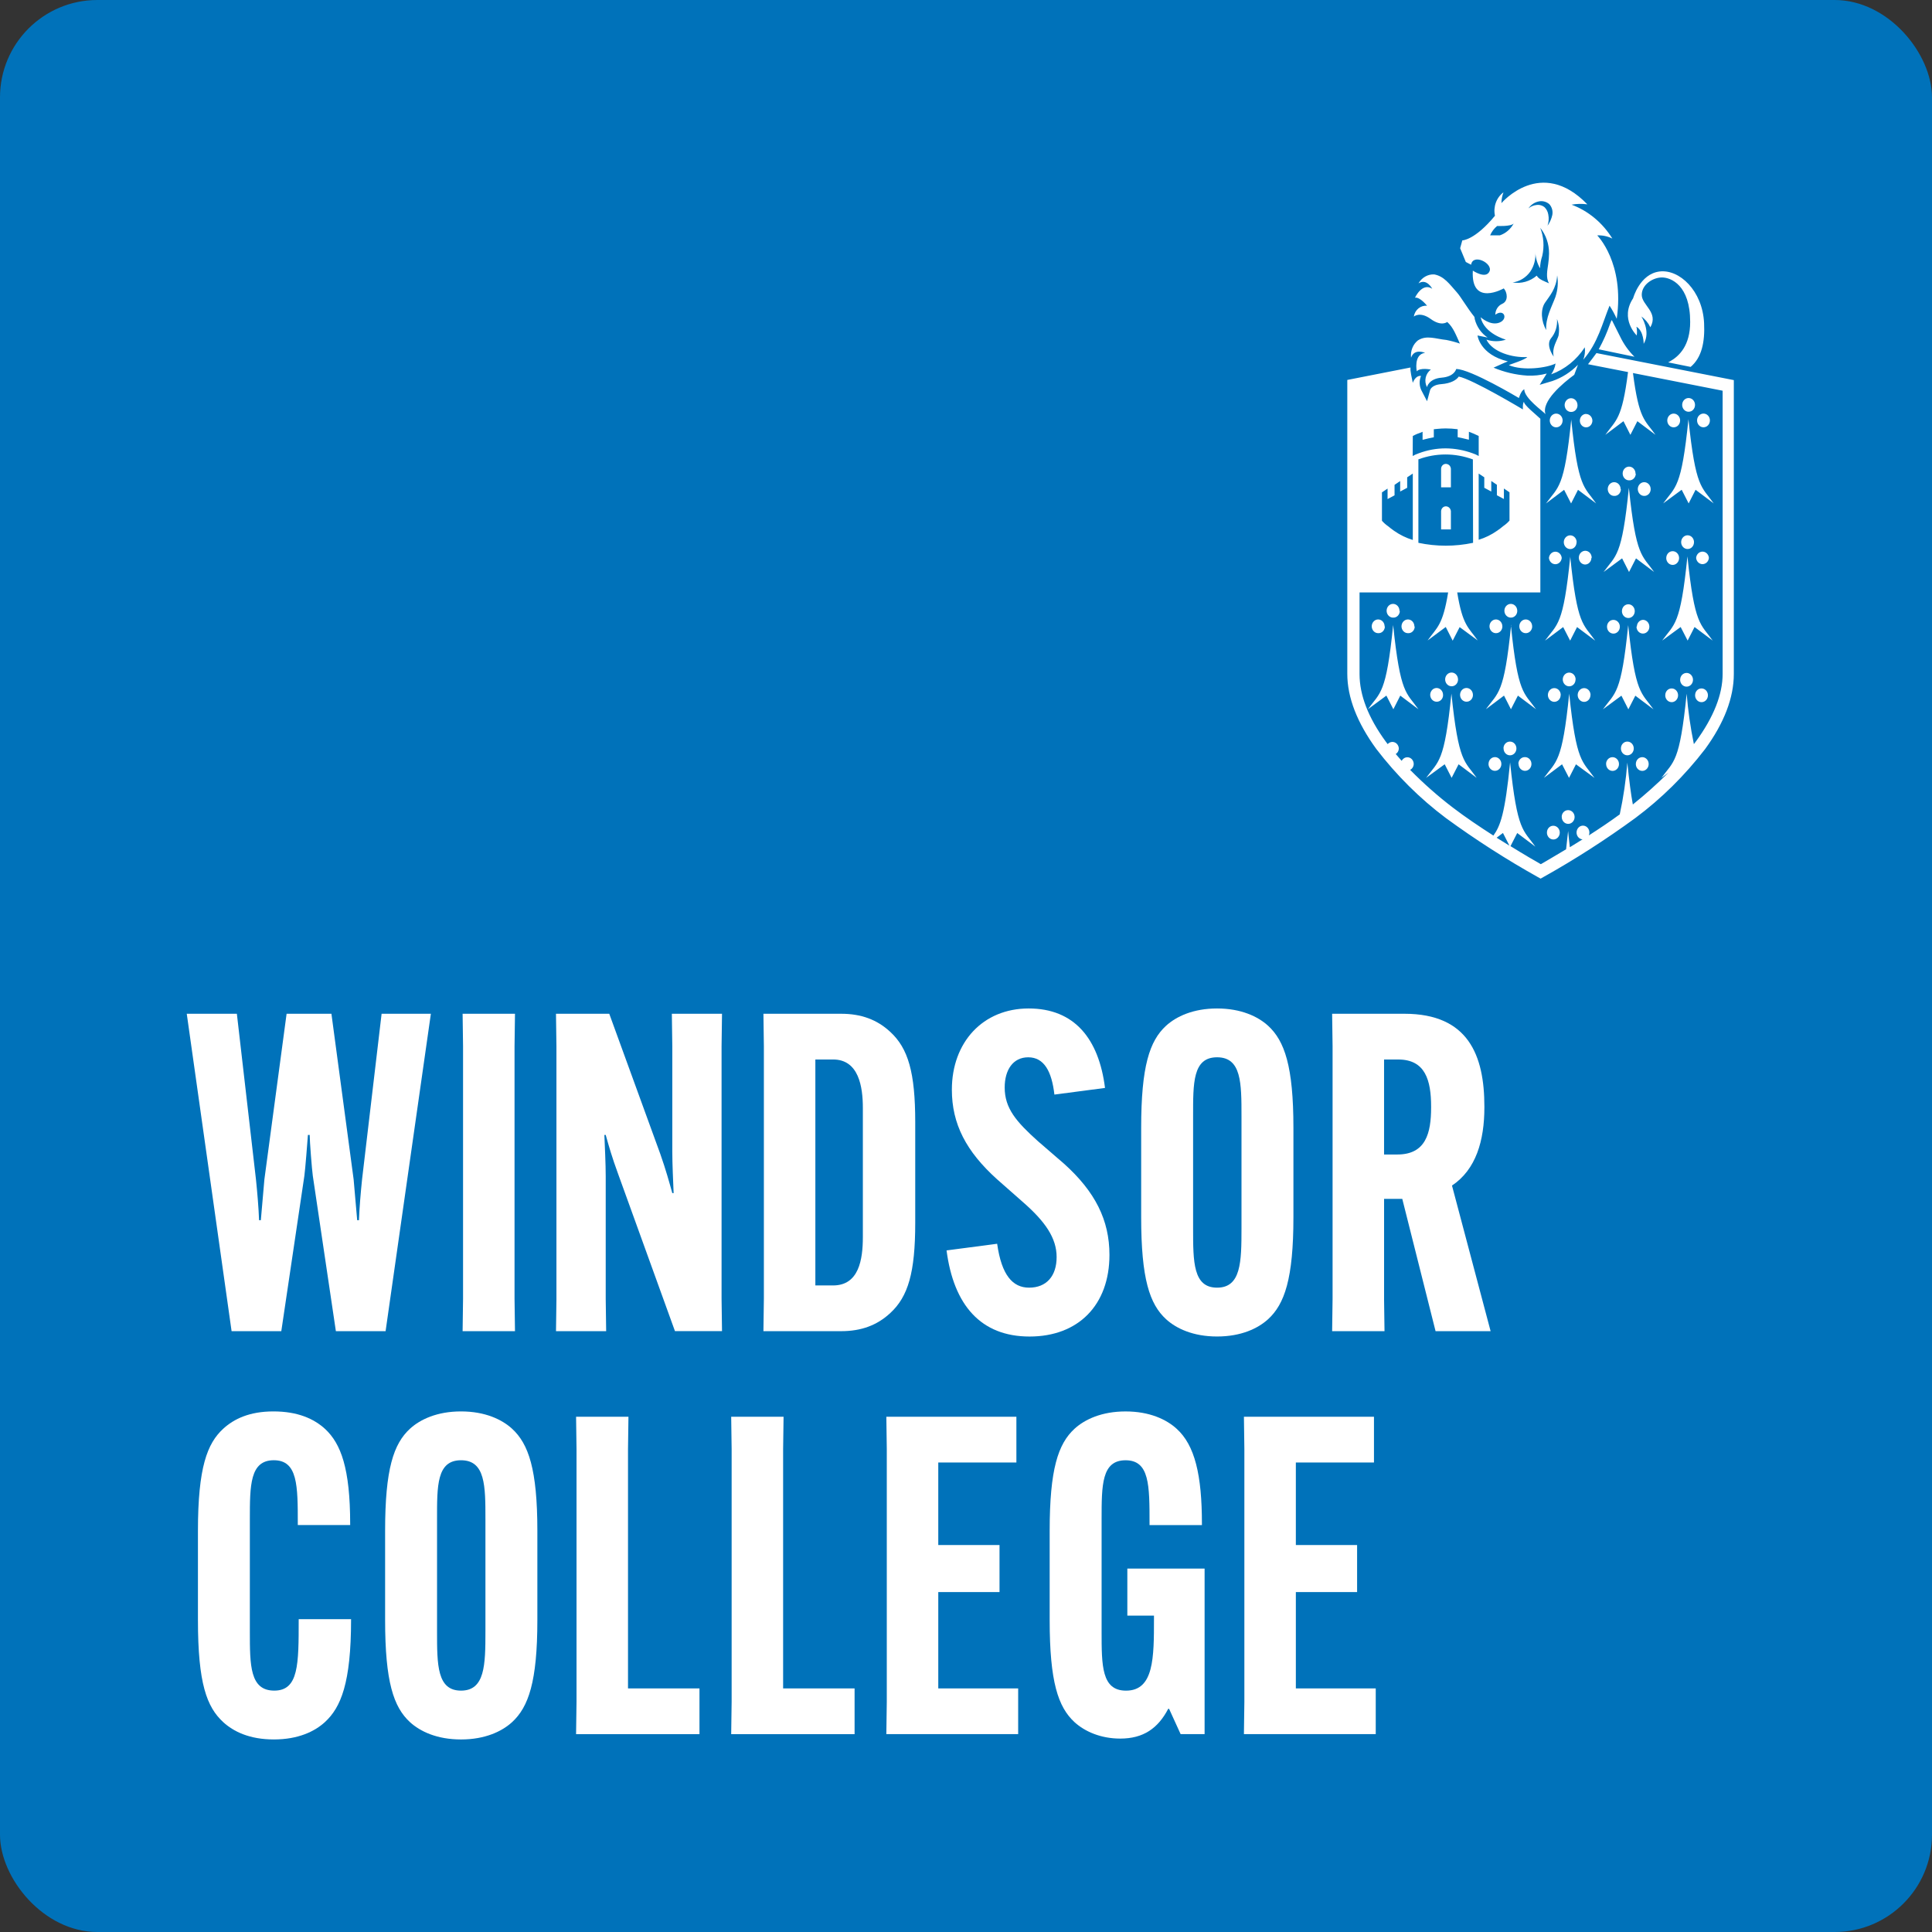 <?xml version="1.0" encoding="UTF-8"?>
<svg xmlns="http://www.w3.org/2000/svg" id="a" width="1080" height="1080" viewBox="0 0 1080 1080">
  <rect x="0" y="0" width="1080" height="1080" fill="#333333" stroke="none"/>
  <rect y="0" width="1080" height="1080" rx="54.42" ry="54.42" fill="#0072ba"></rect>
  <path d="m104.37,566.71h28.04l10.67,92.56c.75,7.19,1.49,15.88,1.74,22.83h.99l1.99-22.83,12.41-92.56h25.06l12.41,92.56,1.99,22.83h.99c.25-6.94.99-15.63,1.74-22.83l10.92-92.56h27.54l-25.31,177.42h-27.79l-12.9-86.85c-.5-3.47-1.74-19.35-1.74-22.83h-.99c-.25,3.48-1.49,19.36-1.98,22.83l-12.9,86.85h-27.79l-25.06-177.42Z" fill="#fff"></path>
  <path d="m287.88,566.71l-.25,18.12v141.19l.25,18.12h-29.28l.25-18.12v-141.19l-.25-18.12h29.28Z" fill="#fff"></path>
  <path d="m311.05,726.01v-141.19l-.25-18.12h29.78l28.54,78.41c3.22,9.18,4.96,15.63,6.7,21.83h.74c-.25-6.45-.74-16.13-.74-23.08v-59.05l-.25-18.12h28.04l-.25,18.12v141.19l.25,18.12h-26.3l-31.76-87.84c-3.47-9.43-5.21-15.64-6.95-21.84h-.75c.25,6.45.75,16.13.75,23.08v68.48l.25,18.12h-28.04l.25-18.12Z" fill="#fff"></path>
  <path d="m497.72,576.88c9.93,9.18,13.9,22.58,13.9,50.37v56.33c0,27.79-3.97,41.19-13.9,50.37-7.44,6.95-16.38,10.18-27.54,10.18h-43.42l.25-18.12v-141.19l-.25-18.12h43.42c11.17,0,20.1,3.23,27.54,10.18Zm-41.93,15.38v126.31h9.92c14.39,0,16.63-14.39,16.63-27.05v-72.21c0-11.66-2.23-27.05-16.63-27.05h-9.92Z" fill="#fff"></path>
  <path d="m557.41,695.24c2.48,17.62,8.69,24.57,17.86,24.57,9.68,0,15.39-6.45,15.39-17.12s-6.45-19.85-18.61-30.52l-14.64-12.9c-17.37-15.64-25.31-31.02-25.31-50.12,0-26.55,17.37-45.41,42.93-45.41s39.21,16.87,42.68,44.42l-28.29,3.72c-1.49-12.9-5.71-20.84-14.64-20.84-8.44,0-13.15,6.95-13.15,16.88,0,11.66,6.45,19.1,18.61,30.03l14.64,12.65c17.37,15.63,25.31,31.51,25.31,50.87,0,28.04-17.37,45.66-44.66,45.66s-42.43-17.62-46.4-48.14l28.29-3.72Z" fill="#fff"></path>
  <path d="m651.82,737.43c-9.18-8.44-13.9-22.58-13.9-57.07v-49.87c0-34.49,4.72-48.64,13.9-57.07,5.71-5.21,15.14-9.68,28.53-9.68s22.83,4.47,28.54,9.68c9.18,8.44,14.14,22.58,14.14,57.07v49.87c0,34.49-4.96,48.64-14.14,57.07-5.71,5.21-15.14,9.68-28.54,9.68s-22.83-4.47-28.53-9.68Zm42.18-50.62v-62.78c0-18.61,0-33-13.65-33s-13.4,14.39-13.4,33v62.78c0,18.61,0,33,13.4,33s13.65-14.39,13.65-33Z" fill="#fff"></path>
  <path d="m773.7,726.01l.25,18.12h-29.28l.25-18.12v-141.19l-.25-18.12h40.44c35.73,0,44.67,23.33,44.67,51.86v.5c0,18.61-4.71,34.74-18.11,43.67l21.59,81.39h-30.77l-18.61-73.95h-10.17v55.83Zm0-80.64h7.44c15.88,0,18.86-11.91,18.86-26.3v-.5c0-14.64-3.23-26.3-18.36-26.3h-7.94v53.1Z" fill="#fff"></path>
  <path d="m124.79,962.69c-9.18-8.44-14.14-21.58-14.14-57.07v-49.88c0-35.48,5.21-48.88,14.14-57.07,5.95-5.46,14.64-9.68,28.04-9.68s22.58,3.97,29.03,9.92c8.68,8.19,13.89,21.84,13.89,53.1v.5h-29.28v-.5c0-21.58,0-35.73-13.4-35.73s-13.4,14.14-13.4,33v62.78c0,18.86,0,33,13.65,33s13.65-14.64,13.65-39.7v-.25h29.28v.25c0,35.48-5.71,49.13-14.64,57.32-5.71,5.21-14.89,9.68-28.54,9.68s-22.58-4.46-28.29-9.68Z" fill="#fff"></path>
  <path d="m229.18,962.69c-9.18-8.44-13.9-22.58-13.9-57.07v-49.88c0-34.49,4.72-48.63,13.9-57.07,5.71-5.21,15.14-9.68,28.53-9.68s22.83,4.46,28.54,9.68c9.18,8.44,14.14,22.58,14.14,57.07v49.88c0,34.49-4.96,48.63-14.14,57.07-5.71,5.21-15.14,9.68-28.54,9.68s-22.83-4.46-28.53-9.68Zm42.18-50.62v-62.78c0-18.61,0-33-13.65-33s-13.4,14.39-13.4,33v62.78c0,18.61,0,33,13.4,33s13.65-14.39,13.65-33Z" fill="#fff"></path>
  <path d="m322.03,969.39l.25-18.11v-141.19l-.25-18.11h29.28l-.25,18.11v133.75h39.95v25.56h-68.98Z" fill="#fff"></path>
  <path d="m408.74,969.39l.25-18.11v-141.19l-.25-18.11h29.28l-.25,18.11v133.75h39.95v25.56h-68.98Z" fill="#fff"></path>
  <path d="m524.5,889.98v53.85h44.66v25.56h-73.69l.25-18.11v-141.19l-.25-18.11h72.7v25.56h-43.67v46.15h34.24v26.3h-34.24Z" fill="#fff"></path>
  <path d="m630.2,876.84h43.18v92.55h-13.4l-6.45-14.14h-.5c-5.71,10.92-13.89,16.63-26.8,16.63-10.92,0-19.85-3.97-25.56-9.18-9.18-8.44-13.9-22.58-13.9-57.07v-49.88c0-34.49,4.72-48.63,13.9-57.07,5.71-5.21,15.14-9.68,28.53-9.68s22.83,4.46,28.54,9.68c10.17,9.18,14.14,25.81,14.14,53.1v.75h-29.28v-.75c0-21.59,0-35.48-13.4-35.48s-13.4,13.89-13.4,33v62.78c0,19.11,0,33,13.65,33,15.63,0,15.63-18.36,15.63-40.45v-1.49h-14.89v-26.3Z" fill="#fff"></path>
  <path d="m724.39,889.98v53.85h44.66v25.56h-73.69l.25-18.11v-141.19l-.25-18.11h72.7v25.56h-43.67v46.15h34.24v26.3h-34.24Z" fill="#fff"></path>
  <path d="m892.45,197.34c-1.64,2.24-2.65,3.6-4.74,6.26l22.37,4.38c-3.39,26.72-6.7,26.68-12.69,35.09l10.14-7.62,3.87,7.62,3.9-7.62,10.14,7.62c-5.93-8.34-9.24-8.37-12.6-34.54l50.12,9.88v158.29c0,11.6-5.06,24.18-14.86,37.66l-1.21,1.6c-1.92-9.28-3.26-18.69-4.04-28.17-3.92,38.92-7.25,37.59-14.12,47.08l4.01-3.02c-6.35,6.33-13.02,12.29-19.97,17.86-1.04-5.62-2.04-13.09-3.08-23.39-.77,9.74-2.18,19.4-4.24,28.92-5.48,4.02-11.47,8.04-17.29,11.76.21-.46.31-.97.31-1.48.03-.75-.15-1.5-.52-2.14-.37-.64-.9-1.16-1.54-1.48-.64-.32-1.35-.43-2.05-.32-.7.11-1.35.44-1.87.95-.52.51-.9,1.17-1.07,1.9-.18.73-.15,1.5.09,2.21.23.71.65,1.34,1.21,1.79.57.46,1.24.73,1.94.77-2.45,1.57-4.83,3.02-7.11,4.41-.31-2.72-.65-5.68-.96-9.07-.4,3.78-.76,7.16-1.13,10.21-6.5,3.93-11.72,6.92-14.12,8.34-2.83-1.6-9.3-5.32-16.96-10.09l3.76-7.34,10.14,7.62c-6.75-9.55-10.11-8.19-14.13-47.08-2.83,28.68-5.45,35.51-9.33,40.89-7.65-4.9-15.74-10.34-22.6-15.59-8.44-6.44-16.44-13.51-23.95-21.15.6-.29,1.1-.76,1.46-1.35.35-.59.54-1.27.55-1.97,0-.5-.11-.99-.29-1.44-.18-.45-.45-.87-.78-1.21-.34-.35-.73-.62-1.16-.8-.43-.18-.89-.27-1.35-.26-.65,0-1.28.19-1.84.54-.55.35-1.01.85-1.33,1.45-1.12-1.27-2.23-2.54-3.3-3.81.5-.3.93-.74,1.23-1.27.3-.53.47-1.13.49-1.75-.02-.76-.25-1.5-.66-2.12-.41-.62-.99-1.1-1.66-1.37-.66-.27-1.39-.32-2.09-.14-.69.17-1.32.57-1.81,1.12-.37-.48-.76-.97-1.1-1.45-9.8-13.39-14.63-26.05-14.63-37.65v-45.69h49.52c-2.99,18.46-6.18,19.43-11.47,26.84l10.14-7.53,3.87,7.65,3.9-7.58,10.11,7.46c-5.26-7.43-8.47-8.37-11.47-26.84h46.47v-97.1c-2.34-2.3-9.35-7.74-9.15-9.52-.85.91-.6,4.32-.6,4.32,0,0-28.25-16.95-35.87-18.37-1.19,1.81-4.21,3.81-9.8,4.23-5.59.42-6.25,3.38-6.27,3.51l-1.64,6.04-2.83-5.44c-.75-1.29-1.2-2.76-1.29-4.28-.1-1.52.16-3.04.75-4.42-3.22-.39-4.6,3.84-4.6,3.84l-.96-4.65s-.2-1.36-.34-2.39c-.03-.5-.03-1.01,0-1.51l-35.32,6.95v164.25c0,13.24,5.51,27.38,16.24,42.07,11.25,14.68,24.32,27.66,38.84,38.56,16.53,12.08,33.71,23.11,51.45,33.03l1.55.85,1.5-.85c17.74-9.93,34.91-20.95,51.44-33.03,14.57-10.86,27.68-23.8,38.95-38.47,10.74-14.69,16.1-28.83,16.1-42.07v-164.25l-76.78-15.11Zm-68.99,106.1c-10.09,2.14-20.48,2.14-30.57,0v-46.66c9.82-3.63,20.5-3.63,30.32,0h.14l.11,46.66Zm10.17-28.71v-5.86l3.14,2.12v5.86l3.92,2.09v-5.86l3.13,2.12v15.81c-1.02,1.15-2.17,2.17-3.42,3.02-1.15.94-2.23,1.81-3.42,2.6-3.2,2.26-6.7,3.98-10.39,5.11v-37.02l3.13,2.09v5.86l3.9,2.09Zm-43.87-31.01c.79-.42,1.72-.88,2.45-1.18,1.03-.33,2.04-.72,3.02-1.18v4.5c2.34-.63,4.72-1.12,6.28-1.42v-4.5c.79,0,3.33-.45,6.67-.45,2.23,0,4.45.16,6.67.45v4.44c1.55.33,3.9.79,6.27,1.42v-4.44c1.87.67,3.7,1.46,5.48,2.36v11.18c-1.09-.62-2.22-1.12-3.39-1.51-4.85-1.78-9.94-2.71-15.06-2.75-5.13,0-10.22.93-15.06,2.75-1.17.39-2.31.89-3.39,1.51l.06-11.18Zm-17.24,31.52l3.14-2.12v5.86l3.9-2.09v-5.86l3.14-2.12v5.86l3.92-2.09v-5.86l3.14-2.09v37.11c-3.71-1.12-7.23-2.85-10.45-5.11-1.19-.79-2.23-1.66-3.4-2.6-1.24-.85-2.38-1.87-3.39-3.02v-15.9Zm64.1,193.05l3.54-2.66,3.62,7.1c-2.29-1.39-4.69-2.9-7.15-4.44Zm45.2-241.76c.01-.76-.18-1.52-.57-2.16-.38-.64-.94-1.15-1.59-1.45-.65-.3-1.38-.39-2.08-.25-.71.14-1.35.5-1.86,1.04-.51.54-.86,1.22-1,1.97-.15.75-.07,1.53.2,2.23.27.71.73,1.31,1.33,1.73.6.42,1.3.64,2.01.64.47.01.94-.08,1.38-.26.43-.19.84-.47,1.17-.82.34-.36.6-.78.78-1.25.18-.47.26-.97.26-1.47l-.03.06Zm-73.59,56.51c-.68,0-1.35.29-1.84.8-.49.51-.79,1.21-.81,1.95v10.15h5.48v-10.15c-.06-.74-.37-1.43-.87-1.93-.53-.53-1.23-.82-1.96-.82Zm65.29-47.9c.01-.76-.18-1.51-.57-2.16-.38-.64-.93-1.15-1.59-1.45s-1.38-.39-2.08-.26c-.7.14-1.35.5-1.86,1.03-.51.53-.86,1.22-1.01,1.96-.15.75-.08,1.52.19,2.23.27.71.73,1.31,1.32,1.74.59.43,1.29.65,2,.65.94,0,1.84-.38,2.51-1.08.68-.7,1.06-1.66,1.07-2.66Zm-80.77-44.97c-1.42,1.1-2.54,2.59-3.23,4.31-.7,1.72-.95,3.62-.72,5.48,1.81-5.41,7.83-2.72,7.83-2.72-6.59.85-4.64,10.34-4.64,10.34,1.9-2.27,7.89-.97,7.89-.97-1.46,1.03-2.49,2.62-2.9,4.44-.4,1.82-.15,3.73.72,5.36,0,0,.93-4.71,8.17-5.29,7.23-.57,8.16-4.84,8.16-4.84,7.97,0,35.06,16.23,35.06,16.23,0,0,1.02-3.9,2.97-4.93,0,5.08,10.68,12.39,11.89,13.93-2.45-7.1,9.55-17.2,16.07-22l2.07-5.59c-4.06,4.13-8.94,7.23-14.27,9.07l-7.12,2.12,3.48-5.56c.16-.23.32-.47.45-.73-3.57.95-7.25,1.33-10.93,1.15-6.45-.42-12.78-1.92-18.79-4.44l5.87-2.63c.4-.21,1.02-.45,2.12-.88-15.68-3.75-16.96-14.48-16.96-14.48l5.65,1.15c-3.51-2.32-6.07-5.97-7.17-10.21l-.2-1.3c-4.29-5.38-7.54-11.18-9.8-13.72-4.18-4.71-7.2-9.07-12.69-10.06-1.75-.09-3.49.33-5.03,1.21-1.55.88-2.84,2.2-3.75,3.8,4.58-3.02,7.69,3.02,7.69,3.02-5.65-3.75-9.66,4.99-9.66,4.99,2.82-.54,6.75,4.5,6.75,4.5-1.72-.17-3.44.35-4.81,1.47-1.37,1.12-2.3,2.75-2.59,4.57,0,0,3.47-3.02,9.46,1.36,5.99,4.38,9.21,1.66,9.21,1.66,3.45,3.02,5.01,7.55,7.09,12.09-2.46-.84-4.98-1.52-7.51-2.02-5.99-.6-11.05-2.84-15.82.15v-.03Zm93.88,41.22c-.7,0-1.37.23-1.94.65-.57.42-1.02,1-1.28,1.69-.26.68-.32,1.44-.19,2.16.14.72.48,1.39.97,1.91s1.11.87,1.79,1.02c.68.14,1.38.07,2.02-.22s1.18-.77,1.57-1.38c.38-.62.59-1.34.59-2.08-.02-.99-.4-1.93-1.06-2.62-.66-.69-1.55-1.09-2.47-1.09v-.03Zm-78.4,27.92c-.69,0-1.35.28-1.85.79-.5.51-.79,1.22-.8,1.96v10.37h5.48v-10.37c-.06-.75-.37-1.45-.87-1.96-.54-.5-1.23-.78-1.96-.79Zm40.68,167.63c-.02.76.17,1.52.55,2.16.38.65.93,1.16,1.59,1.47.65.31,1.37.4,2.08.27.71-.13,1.35-.49,1.87-1.02.51-.53.87-1.21,1.01-1.96.15-.75.08-1.53-.18-2.23-.27-.71-.73-1.32-1.32-1.74-.59-.43-1.29-.66-2.01-.66-.47-.02-.95.05-1.4.23-.45.18-.86.45-1.21.8-.35.35-.63.77-.82,1.24-.19.47-.29.97-.3,1.48l.14-.03Zm-4.18-77.55c-3.9,38.92-7.23,37.56-14.12,47.08l10.14-7.62,3.87,7.62,3.9-7.62,10.14,7.62c-6.78-9.49-10.14-8.13-14.07-47.05l.14-.03Zm45.03-37.53c.02-.76-.17-1.52-.55-2.17-.38-.65-.93-1.16-1.59-1.47-.65-.31-1.38-.4-2.09-.26s-1.35.5-1.87,1.03c-.51.54-.86,1.22-1.01,1.97-.14.75-.07,1.53.2,2.24.27.71.73,1.31,1.33,1.74.6.42,1.3.65,2.01.64.9-.03,1.76-.43,2.4-1.12.63-.69,1-1.61,1.02-2.57l.14-.03Zm1.56,122.97c-6.73-9.52-10.11-8.16-14.13-47.08-3.9,38.92-7.23,37.59-14.13,47.08l10.14-7.58,3.9,7.58,3.87-7.58,10.34,7.58Zm-18.28,21.79c-.02.76.18,1.52.57,2.16.38.64.94,1.15,1.59,1.45.65.3,1.38.39,2.08.25.71-.14,1.35-.5,1.86-1.04.51-.54.86-1.22,1-1.97.14-.75.07-1.53-.2-2.23s-.74-1.31-1.34-1.73c-.6-.42-1.29-.64-2.01-.64-.47,0-.93.08-1.37.27-.43.19-.83.46-1.17.81-.33.35-.6.77-.78,1.23-.18.46-.27.96-.27,1.46l.03-.03Zm-50.68-308.61c.96-6.53,12.32-.85,10.28,3.69-2.03,4.53-9.32-.42-9.32-.42-1.18,20.46,17.29,9.94,17.29,9.94,1.93,1.99,2.83,7.1-.96,8.67-1.11.51-2.05,1.35-2.72,2.42-.67,1.07-1.03,2.33-1.04,3.62,4.89-3.63,7.38,2.42,2.29,4.41-5.09,1.99-10.51-3.02-10.51-3.02,2.01,9.31,14.13,12.54,14.13,12.54-3.54,1.17-7.34,1.17-10.88,0,3.36,6.95,14.46,10.21,22.85,9.73-1.49,1.66-9.18,3.9-10.31,4.53,7.86,3.35,21.31,1.54,26.11-.91-.34,2.2-1.18,4.28-2.45,6.04,7.61-2.74,14.2-8.04,18.79-15.11.3,2.36,0,4.76-.85,6.95,8.17-9.37,10.65-20.28,14.69-30.22,1.52,2.33,2.86,4.78,4.01,7.34,4.52-31.34-10.91-46.63-10.91-46.63,2.92-.13,5.82.48,8.47,1.78-5.45-8.81-13.46-15.47-22.8-18.95,2.92-.52,5.89-.58,8.82-.18-25.97-26.84-48.03-.67-48.03-.67.02-2.07.4-4.12,1.13-6.04-1.93,1.42-3.4,3.43-4.25,5.76-.85,2.33-1.02,4.88-.5,7.32-11.3,13.75-18.25,13.78-18.25,13.78l-1.21,4.38,3.17,7.68s2.34,1.27,2.96,1.54Zm36.73,6.04c-1.87,1.62-4.05,2.8-6.39,3.46-2.33.66-4.76.79-7.14.38,1.94-.26,3.81-.93,5.5-1.97,1.7-1.04,3.18-2.42,4.38-4.08,2.17-3.21,3.17-7.15,2.83-11.09.1,3.27,1,6.45,2.62,9.22.08-2.36.5-4.7,1.24-6.92,1.21-5.23.82-10.74-1.13-15.71,3.23,3.99,4.98,9.11,4.92,14.39-.02,1.92-.18,3.84-.45,5.74-.49,3.57-1.44,7.8.45,10.91-2.32-1.06-5.67-2.12-6.84-4.23v-.09Zm12.26,33.24c-1.13,3.72-3.92,7.01-2.82,12.09-2.83-4.11-3.37-7.92-1.58-10.18,1.24-1.46,2.19-3.18,2.78-5.05.59-1.87.81-3.86.64-5.83,1.12,2.91,1.43,6.1.87,9.19l.11-.21Zm-1.72-21.64c-2.07,5.65-5.79,12.09-5.28,18.83-2.82-4.74-3.31-11.39-.68-15.26,2.62-3.87,6.3-7.77,6.81-15.29.67,4,.34,8.12-.96,11.94l.12-.21Zm-9.97-52.92c1.09-.33,2.23-.38,3.34-.14,1.11.24,2.15.75,3.04,1.5.73.78,1.26,1.74,1.57,2.79.3,1.05.35,2.17.15,3.25-.48,2.2-1.39,4.26-2.68,6.04.69-2,.84-4.17.42-6.26-.25-1.54-.96-2.95-2.03-4.02-.65-.55-1.4-.94-2.2-1.16s-1.64-.27-2.45-.13c-1.61.17-3.14.83-4.41,1.9,1.28-1.89,3.14-3.23,5.26-3.78Zm-22.74,13.6s7.74.39,9.26-1.42c-1.71,3.17-4.47,5.54-7.74,6.65h-5.45c.89-2.06,2.23-3.86,3.93-5.23Zm78.03,61.17c.24-1.62.18-3.27-.17-4.87,4.18,2.51,4.04,9.58,4.04,9.58,4.21-6.89-1.29-15.29-1.29-15.29,2.14,1.51,3.87,3.6,5.03,6.04,4.75-8.37-4.81-12.36-4.81-18.13s6.25-9.73,11.3-9.73,15.77,4.35,15.77,24.84c0,13.21-6.02,19.07-11.3,22.09l-1.01.54,12.57,2.54c6.22-5.26,8.03-13.87,7.52-24.51-.88-18.13-13.82-30.22-24.92-28.83-11.11,1.39-14.75,14.96-14.75,14.96-7.66,11.57,2.04,20.82,2.04,20.82v-.06Zm-14.13-8.43s-.48,1.12-.76,1.87c-1.71,4.97-3.84,9.76-6.36,14.32l19.98,4.17c-3.27-3.21-5.98-7.02-8-11.24l-4.55-9.07-.31-.06Zm-36.07,286.28c-.02.76.18,1.52.57,2.16.38.64.94,1.15,1.59,1.45.65.3,1.38.39,2.08.25.71-.14,1.35-.5,1.86-1.04.51-.54.86-1.22,1-1.97.14-.75.07-1.53-.2-2.23-.27-.71-.74-1.31-1.34-1.73-.6-.42-1.29-.64-2.01-.64-.46,0-.93.08-1.36.27-.43.18-.82.46-1.15.81-.33.35-.6.77-.77,1.22-.18.46-.27.95-.27,1.45Zm13.05-154.31c-3.9,38.92-7.22,37.59-14.12,47.08l10.14-7.58,3.9,7.58,3.87-7.58,10.14,7.58c-6.7-9.52-10.03-8.16-13.98-47.08h.05Zm-5.34,77.58c.02-.76-.17-1.52-.55-2.16-.37-.65-.93-1.16-1.58-1.47-.65-.31-1.38-.4-2.09-.27-.7.13-1.35.49-1.86,1.02-.51.53-.87,1.21-1.01,1.96-.15.75-.09,1.53.18,2.23.26.71.73,1.31,1.32,1.74.6.43,1.29.66,2.01.66.93,0,1.82-.39,2.48-1.08.66-.7,1.04-1.64,1.05-2.63h.06Zm-31.95,29.68c-.01.76.18,1.51.56,2.16.39.64.94,1.15,1.59,1.45.65.3,1.38.39,2.08.26.7-.14,1.35-.5,1.86-1.03.51-.53.86-1.22,1.01-1.96.15-.75.08-1.52-.19-2.23-.27-.71-.73-1.31-1.32-1.74-.59-.43-1.29-.65-2-.65-.47-.02-.94.07-1.38.25-.44.18-.84.45-1.18.8-.35.35-.61.77-.8,1.23-.18.46-.28.96-.29,1.46h.06Zm40.85-115.11c.01-.76-.18-1.52-.57-2.16-.38-.64-.94-1.15-1.59-1.45-.66-.3-1.38-.39-2.09-.25-.7.14-1.35.5-1.86,1.04-.51.54-.85,1.22-1,1.97-.14.75-.07,1.53.21,2.23.27.71.73,1.31,1.33,1.73.6.42,1.29.64,2.01.64.93,0,1.82-.39,2.48-1.1.65-.7,1.02-1.66,1.02-2.65h.06Zm-.57,76.73c.01-.76-.18-1.51-.57-2.16-.38-.64-.93-1.15-1.59-1.45-.65-.3-1.38-.39-2.08-.26-.71.14-1.35.5-1.86,1.03-.51.53-.86,1.22-1.01,1.96-.15.75-.08,1.52.19,2.23.26.71.73,1.31,1.32,1.74.6.43,1.29.65,2.01.65.46,0,.92-.09,1.35-.28.43-.19.82-.46,1.15-.81.33-.35.59-.76.77-1.22.18-.46.26-.95.26-1.44h.06Zm-2.43-145.57c-3.9,38.89-7.23,37.56-14.12,47.08l10.11-7.62,3.9,7.62,3.87-7.62,10.14,7.62c-6.67-9.55-10.05-8.19-13.95-47.08h.05Zm-5.34,77.55c-.08-.96-.49-1.84-1.15-2.49-.66-.65-1.52-1.01-2.42-1.01s-1.76.36-2.43,1.01c-.66.65-1.07,1.54-1.15,2.49.08.95.49,1.84,1.15,2.49.66.65,1.53,1.01,2.43,1.01s1.76-.36,2.42-1.01c.66-.65,1.07-1.54,1.15-2.49Zm16.1,76.73c.02-.77-.17-1.52-.55-2.17-.38-.65-.93-1.16-1.59-1.47-.65-.31-1.37-.4-2.08-.26-.71.14-1.35.5-1.87,1.03-.51.53-.87,1.22-1.01,1.97-.15.75-.08,1.53.19,2.24.28.71.74,1.31,1.34,1.74.6.42,1.29.65,2.01.64.93,0,1.82-.39,2.47-1.09.65-.7,1.03-1.64,1.04-2.63h.06Zm8.72,38.35c-.02.76.17,1.52.55,2.16.38.65.93,1.16,1.59,1.47.65.31,1.37.4,2.08.27.71-.13,1.35-.49,1.87-1.02.51-.53.87-1.21,1.01-1.96.15-.75.08-1.53-.18-2.23-.27-.71-.73-1.31-1.32-1.74-.59-.43-1.29-.66-2-.66-.47-.01-.93.07-1.37.26-.43.18-.83.45-1.17.8-.34.35-.61.76-.8,1.22-.19.46-.29.95-.3,1.45h.05Zm41.36-191.84c.01-.76-.18-1.51-.57-2.16-.38-.64-.94-1.15-1.59-1.45s-1.37-.39-2.08-.26c-.7.14-1.35.5-1.85,1.03-.51.53-.87,1.22-1.01,1.96-.15.75-.08,1.52.18,2.23.27.71.73,1.31,1.32,1.74.6.43,1.29.65,2,.65.94,0,1.84-.38,2.52-1.08.67-.7,1.06-1.66,1.07-2.66Zm.87,38.65l3.9,7.62,3.87-7.62,10.14,7.62c-6.75-9.55-10.11-8.19-14.13-47.08-3.93,38.89-7.26,37.56-14.13,47.08l10.34-7.62Zm7.45-47.36c.02-.76-.18-1.51-.56-2.16-.38-.64-.94-1.15-1.59-1.45-.65-.3-1.37-.39-2.08-.26-.7.14-1.35.5-1.86,1.03-.51.53-.86,1.22-1,1.96-.15.75-.08,1.52.18,2.23.27.71.73,1.31,1.32,1.74.59.43,1.29.65,2,.65.46,0,.93-.08,1.36-.26.43-.18.82-.45,1.15-.8.34-.35.6-.76.79-1.21.18-.45.28-.94.29-1.44v-.03Zm-33.07,200.54c-.03.76.16,1.52.54,2.16.38.65.93,1.16,1.59,1.47s1.37.4,2.08.27c.71-.13,1.35-.49,1.87-1.02.51-.53.87-1.21,1.01-1.96.15-.75.08-1.53-.18-2.23-.27-.71-.73-1.31-1.32-1.74-.59-.43-1.29-.66-2-.66-.93,0-1.84.38-2.51,1.07-.68.7-1.06,1.65-1.08,2.65Zm-8.06-38.08l3.87,7.62,3.9-7.62,10.14,7.62c-6.75-9.52-10.14-8.16-14.13-47.08-3.9,38.92-7.23,37.56-14.13,47.08l10.34-7.62Zm-.28,29.4c-.02.76.18,1.51.56,2.16.38.64.94,1.15,1.59,1.45.65.3,1.37.39,2.08.26.7-.14,1.35-.5,1.86-1.03.51-.53.86-1.22,1.01-1.96.14-.75.07-1.52-.19-2.23-.27-.71-.73-1.31-1.32-1.74-.59-.43-1.29-.65-2-.65-.47,0-.93.08-1.37.27-.43.18-.82.46-1.16.81-.33.35-.6.76-.78,1.22-.18.46-.28.95-.28,1.45Zm-7.77-68.06c-.02.76.17,1.52.54,2.16.38.65.93,1.16,1.59,1.47.65.31,1.38.4,2.08.27.71-.13,1.35-.49,1.87-1.02.51-.53.87-1.21,1.01-1.96.15-.75.09-1.53-.18-2.23-.26-.71-.73-1.32-1.32-1.74-.6-.43-1.29-.66-2.01-.66-.46,0-.93.08-1.36.26-.43.18-.82.45-1.15.8-.34.35-.6.76-.79,1.21-.18.45-.28.95-.29,1.44Zm57.51-115.11c.02-.76-.18-1.51-.56-2.16-.39-.64-.94-1.15-1.59-1.45-.65-.3-1.37-.39-2.08-.26-.7.14-1.35.5-1.86,1.03-.51.53-.86,1.22-1.01,1.96-.14.75-.07,1.52.19,2.23.27.71.73,1.31,1.32,1.74.59.43,1.29.65,2,.65.94,0,1.84-.38,2.51-1.08.68-.7,1.06-1.66,1.07-2.66Zm-24.97,153.46c-.02.76.18,1.51.56,2.16.38.64.94,1.15,1.59,1.45.65.3,1.37.39,2.08.26.7-.14,1.35-.5,1.86-1.03.51-.53.86-1.22,1-1.96.15-.75.08-1.52-.18-2.23-.27-.71-.73-1.31-1.32-1.74-.59-.43-1.29-.65-2-.65-.47,0-.93.08-1.37.27-.43.19-.83.46-1.16.81-.33.35-.6.77-.78,1.23-.18.46-.27.96-.27,1.46v-.03Zm8.33-8.7c-.02.76.17,1.52.55,2.16.38.65.93,1.16,1.59,1.47.65.31,1.37.4,2.08.27.71-.13,1.35-.49,1.87-1.02.51-.53.87-1.21,1.01-1.96.15-.75.08-1.53-.18-2.23-.27-.71-.73-1.31-1.32-1.74-.59-.43-1.29-.66-2-.66-.94,0-1.84.38-2.52,1.08-.67.7-1.06,1.66-1.07,2.66v-.03Zm.29-29.37l3.9,7.58,3.87-7.58,10.14,7.58c-6.75-9.52-10.11-8.16-14.13-47.08-3.92,38.92-7.26,37.59-14.13,47.08l10.34-7.58Zm8.64-38.65c.08.96.49,1.84,1.15,2.49.66.65,1.52,1.01,2.42,1.01s1.76-.36,2.43-1.01c.66-.65,1.07-1.54,1.15-2.49-.07-.95-.49-1.84-1.15-2.49-.66-.65-1.53-1.01-2.43-1.01s-1.76.36-2.42,1.01c-.66.65-1.07,1.54-1.15,2.49Zm-41.47,29.68c-.02.76.18,1.51.56,2.16.38.64.94,1.15,1.59,1.45.65.3,1.37.39,2.08.26.7-.14,1.35-.5,1.86-1.03.51-.53.86-1.22,1-1.96.15-.75.08-1.52-.18-2.23-.27-.71-.73-1.31-1.32-1.74-.59-.43-1.29-.65-2-.65-.47,0-.93.08-1.37.27-.43.19-.83.46-1.16.81-.33.35-.6.77-.78,1.23-.18.46-.27.96-.27,1.46v-.03Zm40.9,47.05c-.01.76.18,1.52.57,2.16s.94,1.15,1.59,1.45c.65.3,1.38.39,2.09.25.7-.14,1.35-.5,1.86-1.04.51-.54.85-1.22.99-1.97.15-.75.07-1.53-.2-2.23-.27-.71-.73-1.31-1.33-1.73-.6-.42-1.29-.64-2.01-.64-.46,0-.93.08-1.36.27-.43.19-.83.46-1.16.82-.33.35-.6.77-.77,1.23-.18.46-.26.96-.26,1.46v-.03Zm-16.13-76.73c-.01.76.18,1.51.57,2.16.38.64.94,1.15,1.59,1.45.65.3,1.37.39,2.08.26.7-.14,1.35-.5,1.85-1.03.51-.53.87-1.22,1.01-1.96.15-.75.08-1.52-.18-2.23-.27-.71-.74-1.31-1.32-1.74-.6-.43-1.29-.65-2-.65-.47,0-.94.08-1.37.27-.43.19-.83.46-1.16.82-.34.35-.6.77-.78,1.23-.18.46-.28.96-.28,1.46v-.03Zm15.52-8.7c.01-.76-.18-1.51-.57-2.16-.38-.64-.94-1.15-1.59-1.45-.65-.3-1.37-.39-2.08-.26-.7.14-1.35.5-1.85,1.03-.51.53-.87,1.22-1.01,1.96-.15.75-.08,1.52.18,2.23.27.71.74,1.31,1.32,1.74.6.43,1.29.65,2,.65.47,0,.93-.08,1.36-.26.43-.18.82-.45,1.15-.8.34-.34.6-.76.79-1.21.18-.46.29-.95.29-1.44v-.03Zm-139.36,124.08l3.87,7.58,3.9-7.58,10.11,7.58c-6.73-9.52-10.11-8.16-14.13-47.08-3.9,38.92-7.23,37.59-14.13,47.08l10.37-7.58Zm24.49-.3c-.02.76.17,1.52.55,2.16.38.65.93,1.16,1.59,1.47.65.31,1.37.4,2.08.27.71-.13,1.35-.49,1.87-1.02.51-.53.87-1.21,1.01-1.96.15-.75.08-1.53-.18-2.23-.27-.71-.73-1.32-1.32-1.74-.59-.43-1.29-.66-2.01-.66-.93,0-1.84.38-2.51,1.08-.67.7-1.06,1.66-1.07,2.66v-.03Zm-25.42-38.35c.03-.77-.16-1.53-.54-2.18-.38-.65-.93-1.17-1.59-1.48-.66-.31-1.39-.41-2.09-.27-.71.14-1.36.49-1.87,1.03-.51.54-.86,1.23-1.01,1.98-.15.75-.07,1.53.21,2.24.27.71.74,1.31,1.34,1.73.6.42,1.31.64,2.03.63.92.02,1.82-.36,2.48-1.04.66-.68,1.05-1.62,1.07-2.61l-.03-.03Zm-31.67.27l3.9,7.62,3.87-7.62,10.14,7.62c-6.75-9.52-10.11-8.16-14.13-47.08-3.9,38.92-7.25,37.56-14.12,47.08l10.33-7.62Zm48.37-.27c.02-.77-.16-1.52-.54-2.18-.38-.65-.93-1.17-1.59-1.48-.65-.31-1.38-.41-2.09-.28-.71.13-1.36.49-1.87,1.02-.51.53-.87,1.22-1.01,1.97-.15.75-.08,1.53.19,2.24.27.71.73,1.32,1.33,1.74.6.42,1.3.65,2.01.64.93.02,1.82-.36,2.5-1.04.67-.68,1.06-1.62,1.09-2.61l-.02-.03Zm-8.33-8.7c.01-.76-.18-1.51-.57-2.16-.38-.64-.93-1.15-1.59-1.45-.65-.3-1.38-.39-2.08-.26-.71.14-1.35.5-1.86,1.03-.51.53-.86,1.22-1.01,1.96-.15.75-.08,1.52.19,2.23.26.71.73,1.31,1.32,1.74.6.43,1.29.65,2.01.65.46.01.93-.07,1.36-.26.43-.18.83-.45,1.17-.8.34-.35.6-.76.79-1.22.18-.46.29-.95.29-1.45l-.03-.03Zm24.78-29.68c.01-.76-.18-1.51-.57-2.16-.38-.64-.94-1.15-1.59-1.45-.65-.3-1.37-.39-2.07-.26-.71.14-1.35.5-1.86,1.03-.51.53-.86,1.22-1.01,1.96-.15.75-.08,1.52.19,2.23.26.71.73,1.31,1.32,1.74.6.43,1.29.65,2,.65.47.01.93-.07,1.37-.26.43-.18.83-.45,1.17-.8.34-.35.6-.76.79-1.22.18-.46.28-.95.29-1.45l-.02-.03Zm8.33-8.67c.02-.76-.17-1.52-.55-2.16-.38-.65-.93-1.16-1.59-1.47-.65-.31-1.37-.4-2.08-.27-.71.13-1.35.49-1.87,1.02-.51.53-.87,1.21-1.01,1.96-.15.75-.08,1.53.18,2.23.27.71.73,1.31,1.32,1.74.59.43,1.29.66,2,.66.46.01.93-.07,1.36-.25.43-.18.83-.45,1.17-.79.33-.34.6-.75.79-1.21.19-.45.29-.94.3-1.44l-.02-.03Zm8.33,8.67c.02-.76-.18-1.51-.56-2.16-.38-.64-.94-1.15-1.59-1.45-.65-.3-1.37-.39-2.08-.26-.7.14-1.35.5-1.86,1.03-.51.53-.86,1.22-1.01,1.96-.14.75-.07,1.52.19,2.23.27.71.73,1.31,1.32,1.74.59.43,1.29.65,2,.65.47.01.93-.07,1.37-.26.43-.18.83-.45,1.17-.8.33-.35.6-.76.79-1.22.19-.46.29-.95.29-1.45l-.03-.03Zm66.25-76.73c.01-.76-.18-1.51-.57-2.16-.38-.64-.94-1.15-1.59-1.45-.65-.3-1.38-.39-2.08-.26-.71.14-1.35.5-1.86,1.03-.51.53-.86,1.22-1.01,1.96-.15.75-.08,1.52.19,2.23.26.71.73,1.31,1.32,1.74.6.43,1.29.65,2.01.65.46.01.93-.07,1.36-.26.43-.18.83-.45,1.17-.8s.6-.76.79-1.22c.18-.46.29-.95.29-1.45l-.03-.03Zm-8.47-8.67c.02-.76-.17-1.52-.55-2.16-.38-.65-.93-1.16-1.59-1.47-.65-.31-1.37-.4-2.08-.27-.71.13-1.35.49-1.87,1.02-.51.53-.87,1.21-1.01,1.96-.15.75-.08,1.53.18,2.23.27.71.73,1.31,1.32,1.74.59.43,1.29.66,2,.66.48.03.96-.04,1.4-.22.44-.17.85-.44,1.21-.78.35-.34.63-.76.83-1.22s.31-.96.32-1.47l-.17-.03Zm-8.33,8.67c.01-.76-.18-1.51-.57-2.16-.38-.64-.93-1.15-1.59-1.45-.65-.3-1.38-.39-2.08-.26-.71.14-1.35.5-1.86,1.03-.51.53-.86,1.22-1.01,1.96s-.08,1.52.19,2.23c.26.71.73,1.31,1.32,1.74.6.43,1.29.65,2.01.65.48.03.96-.04,1.4-.21.46-.17.87-.44,1.22-.79.35-.35.63-.77.82-1.24.2-.47.3-.97.31-1.49l-.17-.03Zm-131.93,76.73c.01-.76-.18-1.51-.57-2.16-.38-.64-.93-1.15-1.59-1.45-.65-.3-1.38-.39-2.08-.26-.71.14-1.35.5-1.86,1.03-.51.53-.86,1.22-1.01,1.96-.15.75-.08,1.52.19,2.23.26.71.73,1.31,1.32,1.74.6.43,1.29.65,2.01.65.48.03.96-.04,1.4-.21.46-.17.87-.44,1.22-.79.35-.35.63-.77.82-1.24.2-.47.3-.97.31-1.48l-.17-.03Zm132.77-38.08l3.87,7.62,3.9-7.62,10.14,7.62c-6.75-9.52-10.14-8.16-14.13-47.08-3.9,38.92-7.23,37.56-14.13,47.08l10.34-7.62Zm8.06,38.08c-.03.76.16,1.52.54,2.16.38.65.93,1.16,1.59,1.47.65.31,1.37.4,2.08.27.71-.13,1.35-.49,1.87-1.02s.87-1.21,1.01-1.96c.15-.75.08-1.53-.18-2.23-.27-.71-.73-1.32-1.32-1.74-.59-.43-1.29-.66-2-.66-.91.04-1.77.45-2.4,1.15-.63.7-.99,1.63-1,2.6l-.19-.03Zm-132.52-8.67c.02-.76-.17-1.52-.55-2.16-.37-.65-.93-1.16-1.58-1.47-.65-.31-1.38-.4-2.09-.27-.7.13-1.35.49-1.87,1.02-.51.53-.86,1.21-1.01,1.96-.15.75-.09,1.53.18,2.23.26.71.73,1.31,1.32,1.74.6.43,1.29.66,2.01.66.48.04.96-.03,1.41-.2.45-.17.87-.43,1.22-.78.35-.35.64-.76.84-1.23.2-.47.3-.97.32-1.48l-.2-.03Zm8.33,8.67c.01-.76-.18-1.51-.57-2.16-.38-.64-.93-1.15-1.59-1.45-.65-.3-1.38-.39-2.08-.26-.71.14-1.35.5-1.86,1.03-.51.53-.86,1.22-1.01,1.96-.15.75-.08,1.52.19,2.23.26.71.73,1.31,1.32,1.74.6.43,1.29.65,2.01.65.48.04.96-.02,1.42-.19s.87-.43,1.23-.78c.36-.35.64-.77.84-1.24.2-.47.29-.98.3-1.5l-.2-.03Z" fill="#fff"></path>
</svg>
